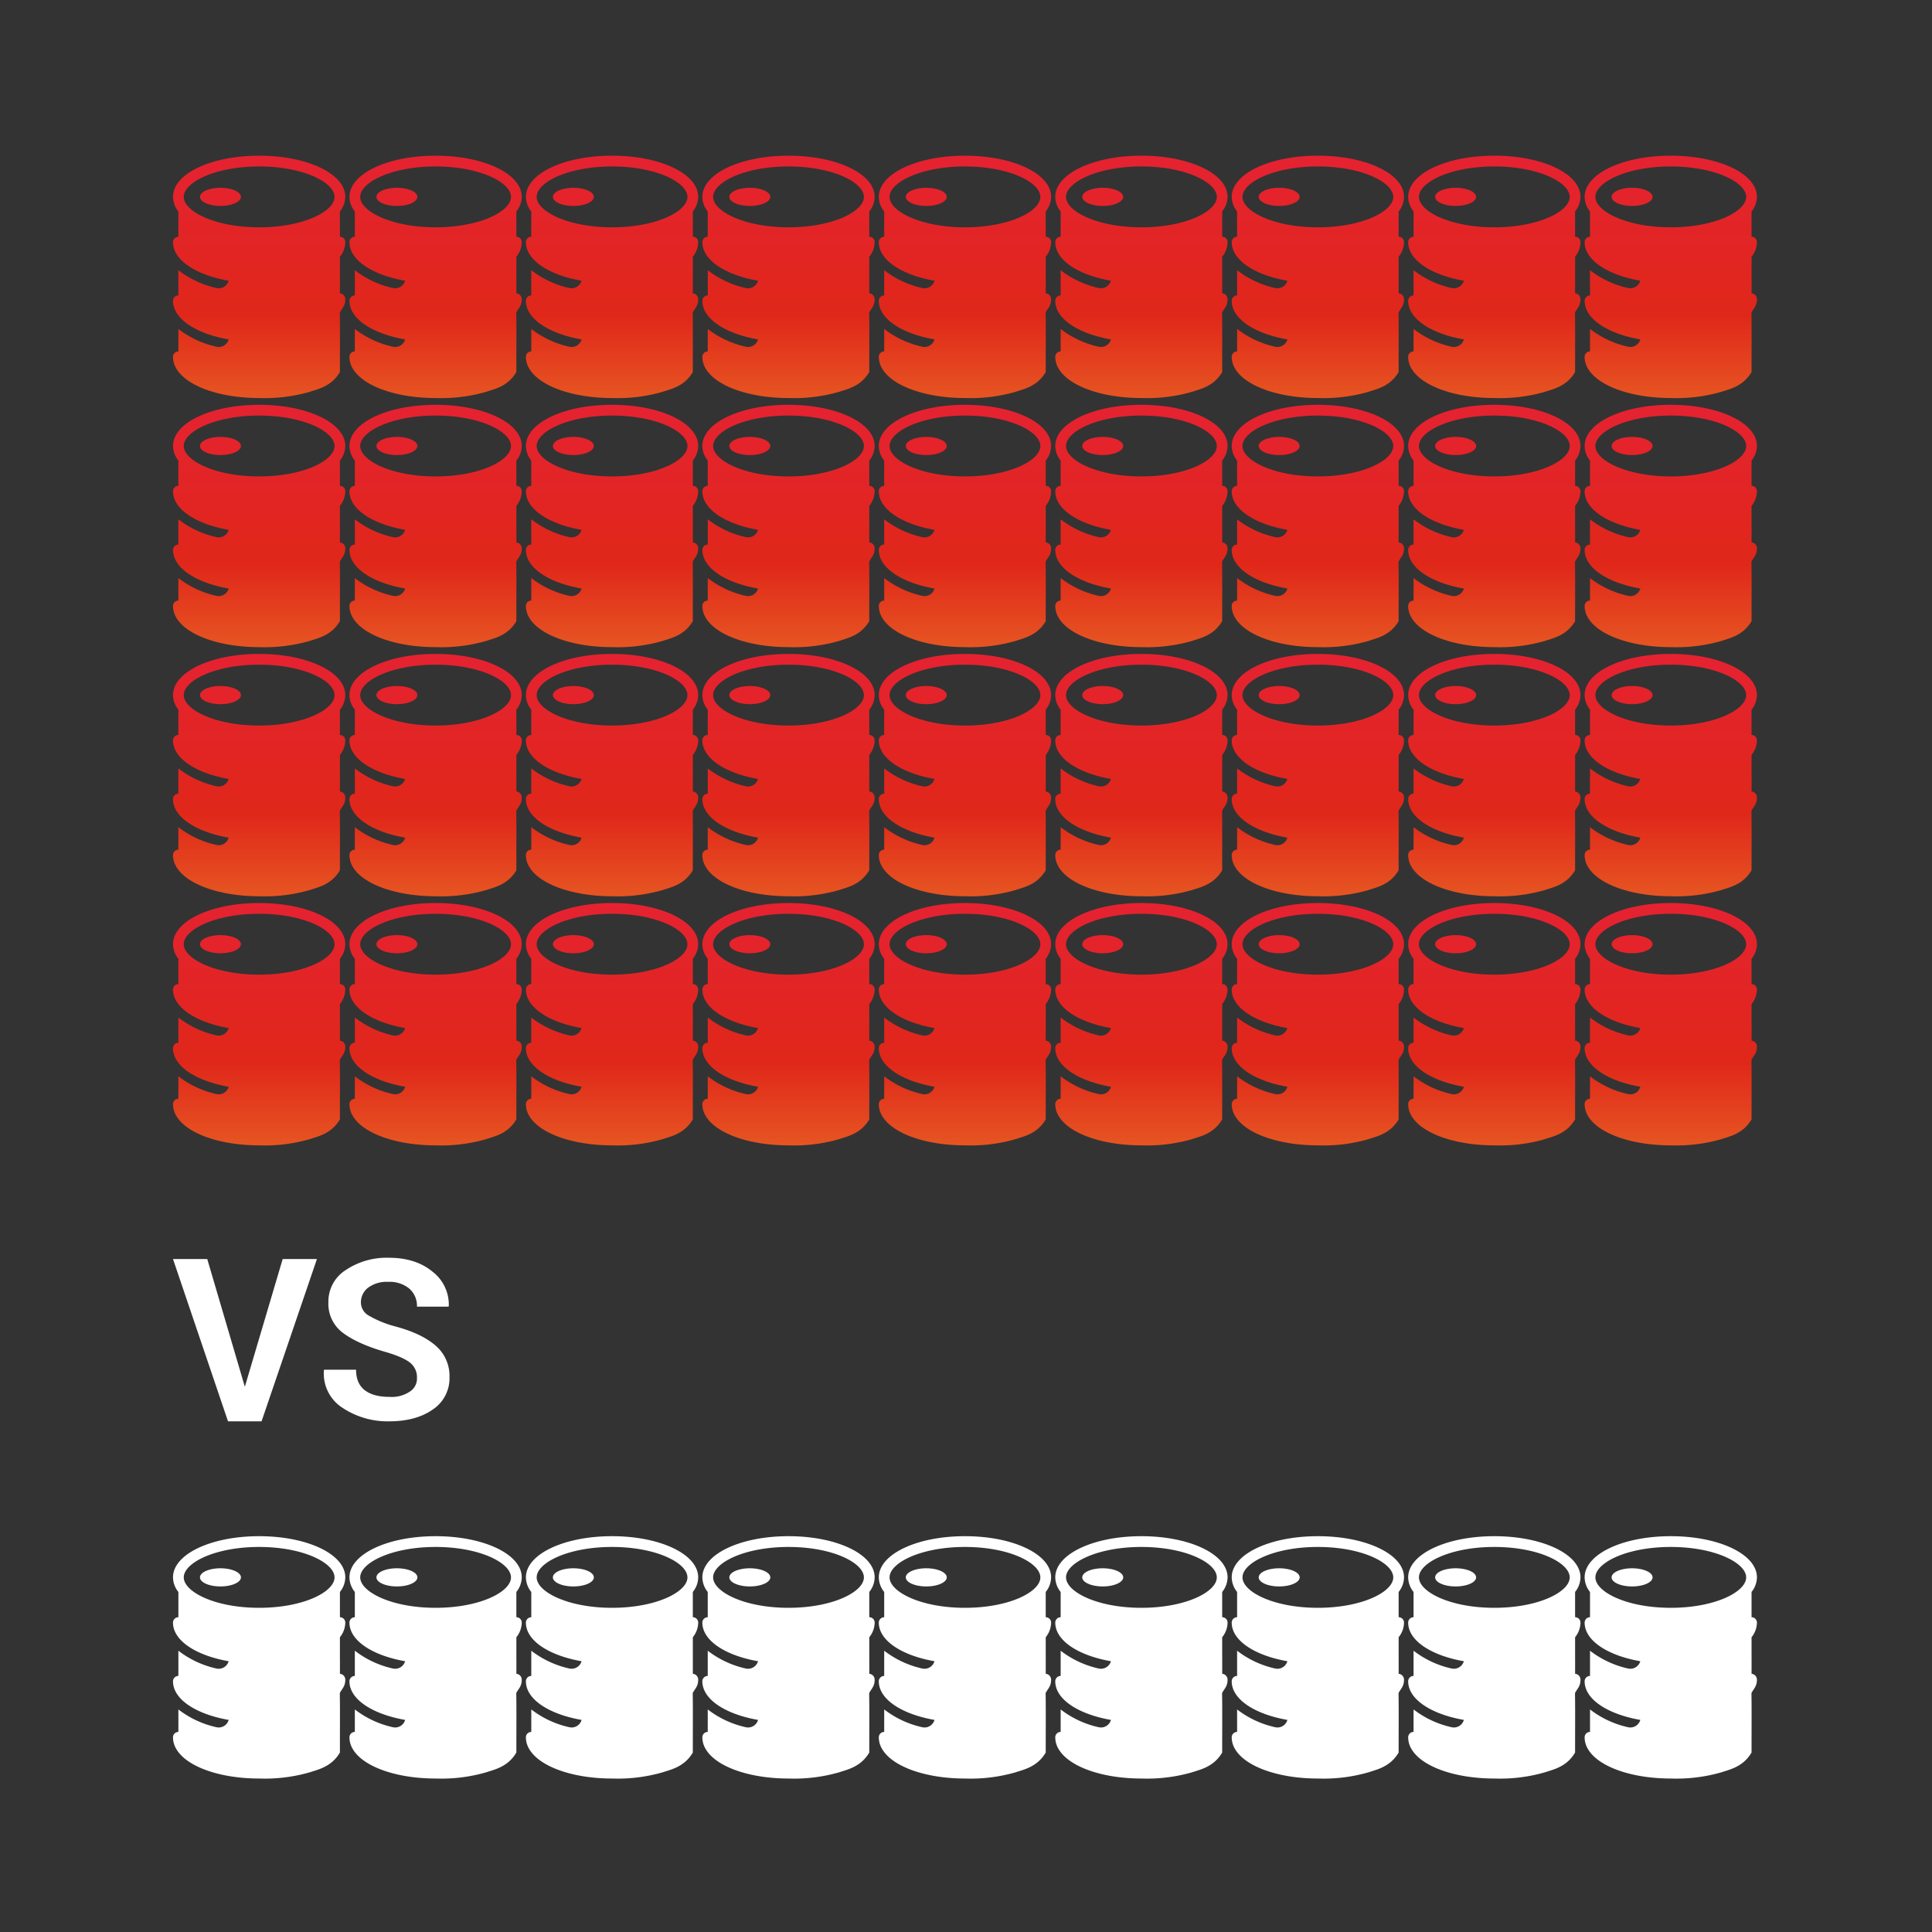 <svg xmlns="http://www.w3.org/2000/svg" xmlns:xlink="http://www.w3.org/1999/xlink" width="558.4" height="558.4" viewBox="0 0 558.4 558.4">
  <rect x="0" y="0" width="558.4" height="558.4" fill="#333333" stroke="none"/>
  <defs>
    <linearGradient id="linear-gradient" x1="0.5" x2="0.5" y2="1" gradientUnits="objectBoundingBox">
      <stop offset="0" stop-color="#e52231"/>
      <stop offset="0.657" stop-color="#e0271a"/>
      <stop offset="1" stop-color="#e65522"/>
    </linearGradient>
    <clipPath id="clip-fuel_illu_mobile">
      <rect width="558.4" height="558.4"/>
    </clipPath>
  </defs>
  <g id="fuel_illu_mobile" clip-path="url(#clip-fuel_illu_mobile)">
    <g id="Group_84" data-name="Group 84" transform="translate(-29 -9)">
      <path id="Path_117" data-name="Path 117" d="M24.637,16.9c0,1.449-2.65,2.624-5.919,2.624S12.8,18.353,12.8,16.9s2.65-2.624,5.919-2.624S24.637,15.455,24.637,16.9Zm-3.547,41.2C11.6,56.44,5,52.129,5,46.945a1.556,1.556,0,0,1,1.556-1.556V38.1A27.925,27.925,0,0,0,17.49,43.232a3,3,0,0,0,3.6-2.091C11.6,39.474,5,35.164,5,29.979a1.556,1.556,0,0,1,1.556-1.556v-7.3A6.868,6.868,0,0,1,5,16.9C5,10.229,15.938,5,29.9,5s24.9,5.229,24.9,11.9a6.868,6.868,0,0,1-1.556,4.219v7.3A1.556,1.556,0,0,1,54.8,29.979,6.868,6.868,0,0,1,53.247,34.2v5.877c.012,1.42.008,2.942,0,4.691A1.717,1.717,0,0,1,54.8,46.442c.011,2.015-.981,2.67-1.578,3.894,0,.623.007,1.433.022,2.147.035,4.463,0,7.809,0,15.042-2.445,4.2-6.429,4.933-8.641,5.7a46.941,46.941,0,0,1-14.7,1.815c-11.382,0-21.012-3.437-23.962-8.553A6.579,6.579,0,0,1,5,63.13a1.556,1.556,0,0,1,1.556-1.556v-6.5A27.833,27.833,0,0,0,17.505,60.2a2.982,2.982,0,0,0,3.585-2.089ZM29.9,25.7c12.841,0,21.789-4.633,21.789-8.791S42.743,8.113,29.9,8.113,8.113,12.746,8.113,16.9,17.061,25.7,29.9,25.7Z" transform="translate(74 49)" fill="url(#linear-gradient)"/>
      <path id="Path_117-2" data-name="Path 117" d="M24.637,16.9c0,1.449-2.65,2.624-5.919,2.624S12.8,18.353,12.8,16.9s2.65-2.624,5.919-2.624S24.637,15.455,24.637,16.9Zm-3.547,41.2C11.6,56.44,5,52.129,5,46.945a1.556,1.556,0,0,1,1.556-1.556V38.1A27.925,27.925,0,0,0,17.49,43.232a3,3,0,0,0,3.6-2.091C11.6,39.474,5,35.164,5,29.979a1.556,1.556,0,0,1,1.556-1.556v-7.3A6.868,6.868,0,0,1,5,16.9C5,10.229,15.938,5,29.9,5s24.9,5.229,24.9,11.9a6.868,6.868,0,0,1-1.556,4.219v7.3A1.556,1.556,0,0,1,54.8,29.979,6.868,6.868,0,0,1,53.247,34.2v5.877c.012,1.42.008,2.942,0,4.691A1.717,1.717,0,0,1,54.8,46.442c.011,2.015-.981,2.67-1.578,3.894,0,.623.007,1.433.022,2.147.035,4.463,0,7.809,0,15.042-2.445,4.2-6.429,4.933-8.641,5.7a46.941,46.941,0,0,1-14.7,1.815c-11.382,0-21.012-3.437-23.962-8.553A6.579,6.579,0,0,1,5,63.13a1.556,1.556,0,0,1,1.556-1.556v-6.5A27.833,27.833,0,0,0,17.505,60.2a2.982,2.982,0,0,0,3.585-2.089ZM29.9,25.7c12.841,0,21.789-4.633,21.789-8.791S42.743,8.113,29.9,8.113,8.113,12.746,8.113,16.9,17.061,25.7,29.9,25.7Z" transform="translate(125 49)" fill="url(#linear-gradient)"/>
      <path id="Path_117-3" data-name="Path 117" d="M24.637,16.9c0,1.449-2.65,2.624-5.919,2.624S12.8,18.353,12.8,16.9s2.65-2.624,5.919-2.624S24.637,15.455,24.637,16.9Zm-3.547,41.2C11.6,56.44,5,52.129,5,46.945a1.556,1.556,0,0,1,1.556-1.556V38.1A27.925,27.925,0,0,0,17.49,43.232a3,3,0,0,0,3.6-2.091C11.6,39.474,5,35.164,5,29.979a1.556,1.556,0,0,1,1.556-1.556v-7.3A6.868,6.868,0,0,1,5,16.9C5,10.229,15.938,5,29.9,5s24.9,5.229,24.9,11.9a6.868,6.868,0,0,1-1.556,4.219v7.3A1.556,1.556,0,0,1,54.8,29.979,6.868,6.868,0,0,1,53.247,34.2v5.877c.012,1.42.008,2.942,0,4.691A1.717,1.717,0,0,1,54.8,46.442c.011,2.015-.981,2.67-1.578,3.894,0,.623.007,1.433.022,2.147.035,4.463,0,7.809,0,15.042-2.445,4.2-6.429,4.933-8.641,5.7a46.941,46.941,0,0,1-14.7,1.815c-11.382,0-21.012-3.437-23.962-8.553A6.579,6.579,0,0,1,5,63.13a1.556,1.556,0,0,1,1.556-1.556v-6.5A27.833,27.833,0,0,0,17.505,60.2a2.982,2.982,0,0,0,3.585-2.089ZM29.9,25.7c12.841,0,21.789-4.633,21.789-8.791S42.743,8.113,29.9,8.113,8.113,12.746,8.113,16.9,17.061,25.7,29.9,25.7Z" transform="translate(176 49)" fill="url(#linear-gradient)"/>
      <path id="Path_117-4" data-name="Path 117" d="M24.637,16.9c0,1.449-2.65,2.624-5.919,2.624S12.8,18.353,12.8,16.9s2.65-2.624,5.919-2.624S24.637,15.455,24.637,16.9Zm-3.547,41.2C11.6,56.44,5,52.129,5,46.945a1.556,1.556,0,0,1,1.556-1.556V38.1A27.925,27.925,0,0,0,17.49,43.232a3,3,0,0,0,3.6-2.091C11.6,39.474,5,35.164,5,29.979a1.556,1.556,0,0,1,1.556-1.556v-7.3A6.868,6.868,0,0,1,5,16.9C5,10.229,15.938,5,29.9,5s24.9,5.229,24.9,11.9a6.868,6.868,0,0,1-1.556,4.219v7.3A1.556,1.556,0,0,1,54.8,29.979,6.868,6.868,0,0,1,53.247,34.2v5.877c.012,1.42.008,2.942,0,4.691A1.717,1.717,0,0,1,54.8,46.442c.011,2.015-.981,2.67-1.578,3.894,0,.623.007,1.433.022,2.147.035,4.463,0,7.809,0,15.042-2.445,4.2-6.429,4.933-8.641,5.7a46.941,46.941,0,0,1-14.7,1.815c-11.382,0-21.012-3.437-23.962-8.553A6.579,6.579,0,0,1,5,63.13a1.556,1.556,0,0,1,1.556-1.556v-6.5A27.833,27.833,0,0,0,17.505,60.2a2.982,2.982,0,0,0,3.585-2.089ZM29.9,25.7c12.841,0,21.789-4.633,21.789-8.791S42.743,8.113,29.9,8.113,8.113,12.746,8.113,16.9,17.061,25.7,29.9,25.7Z" transform="translate(227 49)" fill="url(#linear-gradient)"/>
      <path id="Path_117-5" data-name="Path 117" d="M24.637,16.9c0,1.449-2.65,2.624-5.919,2.624S12.8,18.353,12.8,16.9s2.65-2.624,5.919-2.624S24.637,15.455,24.637,16.9Zm-3.547,41.2C11.6,56.44,5,52.129,5,46.945a1.556,1.556,0,0,1,1.556-1.556V38.1A27.925,27.925,0,0,0,17.49,43.232a3,3,0,0,0,3.6-2.091C11.6,39.474,5,35.164,5,29.979a1.556,1.556,0,0,1,1.556-1.556v-7.3A6.868,6.868,0,0,1,5,16.9C5,10.229,15.938,5,29.9,5s24.9,5.229,24.9,11.9a6.868,6.868,0,0,1-1.556,4.219v7.3A1.556,1.556,0,0,1,54.8,29.979,6.868,6.868,0,0,1,53.247,34.2v5.877c.012,1.42.008,2.942,0,4.691A1.717,1.717,0,0,1,54.8,46.442c.011,2.015-.981,2.67-1.578,3.894,0,.623.007,1.433.022,2.147.035,4.463,0,7.809,0,15.042-2.445,4.2-6.429,4.933-8.641,5.7a46.941,46.941,0,0,1-14.7,1.815c-11.382,0-21.012-3.437-23.962-8.553A6.579,6.579,0,0,1,5,63.13a1.556,1.556,0,0,1,1.556-1.556v-6.5A27.833,27.833,0,0,0,17.505,60.2a2.982,2.982,0,0,0,3.585-2.089ZM29.9,25.7c12.841,0,21.789-4.633,21.789-8.791S42.743,8.113,29.9,8.113,8.113,12.746,8.113,16.9,17.061,25.7,29.9,25.7Z" transform="translate(278 49)" fill="url(#linear-gradient)"/>
      <path id="Path_117-6" data-name="Path 117" d="M24.637,16.9c0,1.449-2.65,2.624-5.919,2.624S12.8,18.353,12.8,16.9s2.65-2.624,5.919-2.624S24.637,15.455,24.637,16.9Zm-3.547,41.2C11.6,56.44,5,52.129,5,46.945a1.556,1.556,0,0,1,1.556-1.556V38.1A27.925,27.925,0,0,0,17.49,43.232a3,3,0,0,0,3.6-2.091C11.6,39.474,5,35.164,5,29.979a1.556,1.556,0,0,1,1.556-1.556v-7.3A6.868,6.868,0,0,1,5,16.9C5,10.229,15.938,5,29.9,5s24.9,5.229,24.9,11.9a6.868,6.868,0,0,1-1.556,4.219v7.3A1.556,1.556,0,0,1,54.8,29.979,6.868,6.868,0,0,1,53.247,34.2v5.877c.012,1.42.008,2.942,0,4.691A1.717,1.717,0,0,1,54.8,46.442c.011,2.015-.981,2.67-1.578,3.894,0,.623.007,1.433.022,2.147.035,4.463,0,7.809,0,15.042-2.445,4.2-6.429,4.933-8.641,5.7a46.941,46.941,0,0,1-14.7,1.815c-11.382,0-21.012-3.437-23.962-8.553A6.579,6.579,0,0,1,5,63.13a1.556,1.556,0,0,1,1.556-1.556v-6.5A27.833,27.833,0,0,0,17.505,60.2a2.982,2.982,0,0,0,3.585-2.089ZM29.9,25.7c12.841,0,21.789-4.633,21.789-8.791S42.743,8.113,29.9,8.113,8.113,12.746,8.113,16.9,17.061,25.7,29.9,25.7Z" transform="translate(329 49)" fill="url(#linear-gradient)"/>
      <path id="Path_117-7" data-name="Path 117" d="M24.637,16.9c0,1.449-2.65,2.624-5.919,2.624S12.8,18.353,12.8,16.9s2.65-2.624,5.919-2.624S24.637,15.455,24.637,16.9Zm-3.547,41.2C11.6,56.44,5,52.129,5,46.945a1.556,1.556,0,0,1,1.556-1.556V38.1A27.925,27.925,0,0,0,17.49,43.232a3,3,0,0,0,3.6-2.091C11.6,39.474,5,35.164,5,29.979a1.556,1.556,0,0,1,1.556-1.556v-7.3A6.868,6.868,0,0,1,5,16.9C5,10.229,15.938,5,29.9,5s24.9,5.229,24.9,11.9a6.868,6.868,0,0,1-1.556,4.219v7.3A1.556,1.556,0,0,1,54.8,29.979,6.868,6.868,0,0,1,53.247,34.2v5.877c.012,1.42.008,2.942,0,4.691A1.717,1.717,0,0,1,54.8,46.442c.011,2.015-.981,2.67-1.578,3.894,0,.623.007,1.433.022,2.147.035,4.463,0,7.809,0,15.042-2.445,4.2-6.429,4.933-8.641,5.7a46.941,46.941,0,0,1-14.7,1.815c-11.382,0-21.012-3.437-23.962-8.553A6.579,6.579,0,0,1,5,63.13a1.556,1.556,0,0,1,1.556-1.556v-6.5A27.833,27.833,0,0,0,17.505,60.2a2.982,2.982,0,0,0,3.585-2.089ZM29.9,25.7c12.841,0,21.789-4.633,21.789-8.791S42.743,8.113,29.9,8.113,8.113,12.746,8.113,16.9,17.061,25.7,29.9,25.7Z" transform="translate(380 49)" fill="url(#linear-gradient)"/>
      <path id="Path_117-8" data-name="Path 117" d="M24.637,16.9c0,1.449-2.65,2.624-5.919,2.624S12.8,18.353,12.8,16.9s2.65-2.624,5.919-2.624S24.637,15.455,24.637,16.9Zm-3.547,41.2C11.6,56.44,5,52.129,5,46.945a1.556,1.556,0,0,1,1.556-1.556V38.1A27.925,27.925,0,0,0,17.49,43.232a3,3,0,0,0,3.6-2.091C11.6,39.474,5,35.164,5,29.979a1.556,1.556,0,0,1,1.556-1.556v-7.3A6.868,6.868,0,0,1,5,16.9C5,10.229,15.938,5,29.9,5s24.9,5.229,24.9,11.9a6.868,6.868,0,0,1-1.556,4.219v7.3A1.556,1.556,0,0,1,54.8,29.979,6.868,6.868,0,0,1,53.247,34.2v5.877c.012,1.42.008,2.942,0,4.691A1.717,1.717,0,0,1,54.8,46.442c.011,2.015-.981,2.67-1.578,3.894,0,.623.007,1.433.022,2.147.035,4.463,0,7.809,0,15.042-2.445,4.2-6.429,4.933-8.641,5.7a46.941,46.941,0,0,1-14.7,1.815c-11.382,0-21.012-3.437-23.962-8.553A6.579,6.579,0,0,1,5,63.13a1.556,1.556,0,0,1,1.556-1.556v-6.5A27.833,27.833,0,0,0,17.505,60.2a2.982,2.982,0,0,0,3.585-2.089ZM29.9,25.7c12.841,0,21.789-4.633,21.789-8.791S42.743,8.113,29.9,8.113,8.113,12.746,8.113,16.9,17.061,25.7,29.9,25.7Z" transform="translate(431 49)" fill="url(#linear-gradient)"/>
      <path id="Path_117-9" data-name="Path 117" d="M24.637,16.9c0,1.449-2.65,2.624-5.919,2.624S12.8,18.353,12.8,16.9s2.65-2.624,5.919-2.624S24.637,15.455,24.637,16.9Zm-3.547,41.2C11.6,56.44,5,52.129,5,46.945a1.556,1.556,0,0,1,1.556-1.556V38.1A27.925,27.925,0,0,0,17.49,43.232a3,3,0,0,0,3.6-2.091C11.6,39.474,5,35.164,5,29.979a1.556,1.556,0,0,1,1.556-1.556v-7.3A6.868,6.868,0,0,1,5,16.9C5,10.229,15.938,5,29.9,5s24.9,5.229,24.9,11.9a6.868,6.868,0,0,1-1.556,4.219v7.3A1.556,1.556,0,0,1,54.8,29.979,6.868,6.868,0,0,1,53.247,34.2v5.877c.012,1.42.008,2.942,0,4.691A1.717,1.717,0,0,1,54.8,46.442c.011,2.015-.981,2.67-1.578,3.894,0,.623.007,1.433.022,2.147.035,4.463,0,7.809,0,15.042-2.445,4.2-6.429,4.933-8.641,5.7a46.941,46.941,0,0,1-14.7,1.815c-11.382,0-21.012-3.437-23.962-8.553A6.579,6.579,0,0,1,5,63.13a1.556,1.556,0,0,1,1.556-1.556v-6.5A27.833,27.833,0,0,0,17.505,60.2a2.982,2.982,0,0,0,3.585-2.089ZM29.9,25.7c12.841,0,21.789-4.633,21.789-8.791S42.743,8.113,29.9,8.113,8.113,12.746,8.113,16.9,17.061,25.7,29.9,25.7Z" transform="translate(482 49)" fill="url(#linear-gradient)"/>
      <path id="Path_117-10" data-name="Path 117" d="M24.637,16.9c0,1.449-2.65,2.624-5.919,2.624S12.8,18.353,12.8,16.9s2.65-2.624,5.919-2.624S24.637,15.455,24.637,16.9Zm-3.547,41.2C11.6,56.44,5,52.129,5,46.945a1.556,1.556,0,0,1,1.556-1.556V38.1A27.925,27.925,0,0,0,17.49,43.232a3,3,0,0,0,3.6-2.091C11.6,39.474,5,35.164,5,29.979a1.556,1.556,0,0,1,1.556-1.556v-7.3A6.868,6.868,0,0,1,5,16.9C5,10.229,15.938,5,29.9,5s24.9,5.229,24.9,11.9a6.868,6.868,0,0,1-1.556,4.219v7.3A1.556,1.556,0,0,1,54.8,29.979,6.868,6.868,0,0,1,53.247,34.2v5.877c.012,1.42.008,2.942,0,4.691A1.717,1.717,0,0,1,54.8,46.442c.011,2.015-.981,2.67-1.578,3.894,0,.623.007,1.433.022,2.147.035,4.463,0,7.809,0,15.042-2.445,4.2-6.429,4.933-8.641,5.7a46.941,46.941,0,0,1-14.7,1.815c-11.382,0-21.012-3.437-23.962-8.553A6.579,6.579,0,0,1,5,63.13a1.556,1.556,0,0,1,1.556-1.556v-6.5A27.833,27.833,0,0,0,17.505,60.2a2.982,2.982,0,0,0,3.585-2.089ZM29.9,25.7c12.841,0,21.789-4.633,21.789-8.791S42.743,8.113,29.9,8.113,8.113,12.746,8.113,16.9,17.061,25.7,29.9,25.7Z" transform="translate(74 121)" fill="url(#linear-gradient)"/>
      <path id="Path_117-11" data-name="Path 117" d="M24.637,16.9c0,1.449-2.65,2.624-5.919,2.624S12.8,18.353,12.8,16.9s2.65-2.624,5.919-2.624S24.637,15.455,24.637,16.9Zm-3.547,41.2C11.6,56.44,5,52.129,5,46.945a1.556,1.556,0,0,1,1.556-1.556V38.1A27.925,27.925,0,0,0,17.49,43.232a3,3,0,0,0,3.6-2.091C11.6,39.474,5,35.164,5,29.979a1.556,1.556,0,0,1,1.556-1.556v-7.3A6.868,6.868,0,0,1,5,16.9C5,10.229,15.938,5,29.9,5s24.9,5.229,24.9,11.9a6.868,6.868,0,0,1-1.556,4.219v7.3A1.556,1.556,0,0,1,54.8,29.979,6.868,6.868,0,0,1,53.247,34.2v5.877c.012,1.42.008,2.942,0,4.691A1.717,1.717,0,0,1,54.8,46.442c.011,2.015-.981,2.67-1.578,3.894,0,.623.007,1.433.022,2.147.035,4.463,0,7.809,0,15.042-2.445,4.2-6.429,4.933-8.641,5.7a46.941,46.941,0,0,1-14.7,1.815c-11.382,0-21.012-3.437-23.962-8.553A6.579,6.579,0,0,1,5,63.13a1.556,1.556,0,0,1,1.556-1.556v-6.5A27.833,27.833,0,0,0,17.505,60.2a2.982,2.982,0,0,0,3.585-2.089ZM29.9,25.7c12.841,0,21.789-4.633,21.789-8.791S42.743,8.113,29.9,8.113,8.113,12.746,8.113,16.9,17.061,25.7,29.9,25.7Z" transform="translate(125 121)" fill="url(#linear-gradient)"/>
      <path id="Path_117-12" data-name="Path 117" d="M24.637,16.9c0,1.449-2.65,2.624-5.919,2.624S12.8,18.353,12.8,16.9s2.65-2.624,5.919-2.624S24.637,15.455,24.637,16.9Zm-3.547,41.2C11.6,56.44,5,52.129,5,46.945a1.556,1.556,0,0,1,1.556-1.556V38.1A27.925,27.925,0,0,0,17.49,43.232a3,3,0,0,0,3.6-2.091C11.6,39.474,5,35.164,5,29.979a1.556,1.556,0,0,1,1.556-1.556v-7.3A6.868,6.868,0,0,1,5,16.9C5,10.229,15.938,5,29.9,5s24.9,5.229,24.9,11.9a6.868,6.868,0,0,1-1.556,4.219v7.3A1.556,1.556,0,0,1,54.8,29.979,6.868,6.868,0,0,1,53.247,34.2v5.877c.012,1.42.008,2.942,0,4.691A1.717,1.717,0,0,1,54.8,46.442c.011,2.015-.981,2.67-1.578,3.894,0,.623.007,1.433.022,2.147.035,4.463,0,7.809,0,15.042-2.445,4.2-6.429,4.933-8.641,5.7a46.941,46.941,0,0,1-14.7,1.815c-11.382,0-21.012-3.437-23.962-8.553A6.579,6.579,0,0,1,5,63.13a1.556,1.556,0,0,1,1.556-1.556v-6.5A27.833,27.833,0,0,0,17.505,60.2a2.982,2.982,0,0,0,3.585-2.089ZM29.9,25.7c12.841,0,21.789-4.633,21.789-8.791S42.743,8.113,29.9,8.113,8.113,12.746,8.113,16.9,17.061,25.7,29.9,25.7Z" transform="translate(176 121)" fill="url(#linear-gradient)"/>
      <path id="Path_117-13" data-name="Path 117" d="M24.637,16.9c0,1.449-2.65,2.624-5.919,2.624S12.8,18.353,12.8,16.9s2.65-2.624,5.919-2.624S24.637,15.455,24.637,16.9Zm-3.547,41.2C11.6,56.44,5,52.129,5,46.945a1.556,1.556,0,0,1,1.556-1.556V38.1A27.925,27.925,0,0,0,17.49,43.232a3,3,0,0,0,3.6-2.091C11.6,39.474,5,35.164,5,29.979a1.556,1.556,0,0,1,1.556-1.556v-7.3A6.868,6.868,0,0,1,5,16.9C5,10.229,15.938,5,29.9,5s24.9,5.229,24.9,11.9a6.868,6.868,0,0,1-1.556,4.219v7.3A1.556,1.556,0,0,1,54.8,29.979,6.868,6.868,0,0,1,53.247,34.2v5.877c.012,1.42.008,2.942,0,4.691A1.717,1.717,0,0,1,54.8,46.442c.011,2.015-.981,2.67-1.578,3.894,0,.623.007,1.433.022,2.147.035,4.463,0,7.809,0,15.042-2.445,4.2-6.429,4.933-8.641,5.7a46.941,46.941,0,0,1-14.7,1.815c-11.382,0-21.012-3.437-23.962-8.553A6.579,6.579,0,0,1,5,63.13a1.556,1.556,0,0,1,1.556-1.556v-6.5A27.833,27.833,0,0,0,17.505,60.2a2.982,2.982,0,0,0,3.585-2.089ZM29.9,25.7c12.841,0,21.789-4.633,21.789-8.791S42.743,8.113,29.9,8.113,8.113,12.746,8.113,16.9,17.061,25.7,29.9,25.7Z" transform="translate(227 121)" fill="url(#linear-gradient)"/>
      <path id="Path_117-14" data-name="Path 117" d="M24.637,16.9c0,1.449-2.65,2.624-5.919,2.624S12.8,18.353,12.8,16.9s2.65-2.624,5.919-2.624S24.637,15.455,24.637,16.9Zm-3.547,41.2C11.6,56.44,5,52.129,5,46.945a1.556,1.556,0,0,1,1.556-1.556V38.1A27.925,27.925,0,0,0,17.49,43.232a3,3,0,0,0,3.6-2.091C11.6,39.474,5,35.164,5,29.979a1.556,1.556,0,0,1,1.556-1.556v-7.3A6.868,6.868,0,0,1,5,16.9C5,10.229,15.938,5,29.9,5s24.9,5.229,24.9,11.9a6.868,6.868,0,0,1-1.556,4.219v7.3A1.556,1.556,0,0,1,54.8,29.979,6.868,6.868,0,0,1,53.247,34.2v5.877c.012,1.42.008,2.942,0,4.691A1.717,1.717,0,0,1,54.8,46.442c.011,2.015-.981,2.67-1.578,3.894,0,.623.007,1.433.022,2.147.035,4.463,0,7.809,0,15.042-2.445,4.2-6.429,4.933-8.641,5.7a46.941,46.941,0,0,1-14.7,1.815c-11.382,0-21.012-3.437-23.962-8.553A6.579,6.579,0,0,1,5,63.13a1.556,1.556,0,0,1,1.556-1.556v-6.5A27.833,27.833,0,0,0,17.505,60.2a2.982,2.982,0,0,0,3.585-2.089ZM29.9,25.7c12.841,0,21.789-4.633,21.789-8.791S42.743,8.113,29.9,8.113,8.113,12.746,8.113,16.9,17.061,25.7,29.9,25.7Z" transform="translate(278 121)" fill="url(#linear-gradient)"/>
      <path id="Path_117-15" data-name="Path 117" d="M24.637,16.9c0,1.449-2.65,2.624-5.919,2.624S12.8,18.353,12.8,16.9s2.65-2.624,5.919-2.624S24.637,15.455,24.637,16.9Zm-3.547,41.2C11.6,56.44,5,52.129,5,46.945a1.556,1.556,0,0,1,1.556-1.556V38.1A27.925,27.925,0,0,0,17.49,43.232a3,3,0,0,0,3.6-2.091C11.6,39.474,5,35.164,5,29.979a1.556,1.556,0,0,1,1.556-1.556v-7.3A6.868,6.868,0,0,1,5,16.9C5,10.229,15.938,5,29.9,5s24.9,5.229,24.9,11.9a6.868,6.868,0,0,1-1.556,4.219v7.3A1.556,1.556,0,0,1,54.8,29.979,6.868,6.868,0,0,1,53.247,34.2v5.877c.012,1.42.008,2.942,0,4.691A1.717,1.717,0,0,1,54.8,46.442c.011,2.015-.981,2.67-1.578,3.894,0,.623.007,1.433.022,2.147.035,4.463,0,7.809,0,15.042-2.445,4.2-6.429,4.933-8.641,5.7a46.941,46.941,0,0,1-14.7,1.815c-11.382,0-21.012-3.437-23.962-8.553A6.579,6.579,0,0,1,5,63.13a1.556,1.556,0,0,1,1.556-1.556v-6.5A27.833,27.833,0,0,0,17.505,60.2a2.982,2.982,0,0,0,3.585-2.089ZM29.9,25.7c12.841,0,21.789-4.633,21.789-8.791S42.743,8.113,29.9,8.113,8.113,12.746,8.113,16.9,17.061,25.7,29.9,25.7Z" transform="translate(329 121)" fill="url(#linear-gradient)"/>
      <path id="Path_117-16" data-name="Path 117" d="M24.637,16.9c0,1.449-2.65,2.624-5.919,2.624S12.8,18.353,12.8,16.9s2.65-2.624,5.919-2.624S24.637,15.455,24.637,16.9Zm-3.547,41.2C11.6,56.44,5,52.129,5,46.945a1.556,1.556,0,0,1,1.556-1.556V38.1A27.925,27.925,0,0,0,17.49,43.232a3,3,0,0,0,3.6-2.091C11.6,39.474,5,35.164,5,29.979a1.556,1.556,0,0,1,1.556-1.556v-7.3A6.868,6.868,0,0,1,5,16.9C5,10.229,15.938,5,29.9,5s24.9,5.229,24.9,11.9a6.868,6.868,0,0,1-1.556,4.219v7.3A1.556,1.556,0,0,1,54.8,29.979,6.868,6.868,0,0,1,53.247,34.2v5.877c.012,1.42.008,2.942,0,4.691A1.717,1.717,0,0,1,54.8,46.442c.011,2.015-.981,2.67-1.578,3.894,0,.623.007,1.433.022,2.147.035,4.463,0,7.809,0,15.042-2.445,4.2-6.429,4.933-8.641,5.7a46.941,46.941,0,0,1-14.7,1.815c-11.382,0-21.012-3.437-23.962-8.553A6.579,6.579,0,0,1,5,63.13a1.556,1.556,0,0,1,1.556-1.556v-6.5A27.833,27.833,0,0,0,17.505,60.2a2.982,2.982,0,0,0,3.585-2.089ZM29.9,25.7c12.841,0,21.789-4.633,21.789-8.791S42.743,8.113,29.9,8.113,8.113,12.746,8.113,16.9,17.061,25.7,29.9,25.7Z" transform="translate(380 121)" fill="url(#linear-gradient)"/>
      <path id="Path_117-17" data-name="Path 117" d="M24.637,16.9c0,1.449-2.65,2.624-5.919,2.624S12.8,18.353,12.8,16.9s2.65-2.624,5.919-2.624S24.637,15.455,24.637,16.9Zm-3.547,41.2C11.6,56.44,5,52.129,5,46.945a1.556,1.556,0,0,1,1.556-1.556V38.1A27.925,27.925,0,0,0,17.49,43.232a3,3,0,0,0,3.6-2.091C11.6,39.474,5,35.164,5,29.979a1.556,1.556,0,0,1,1.556-1.556v-7.3A6.868,6.868,0,0,1,5,16.9C5,10.229,15.938,5,29.9,5s24.9,5.229,24.9,11.9a6.868,6.868,0,0,1-1.556,4.219v7.3A1.556,1.556,0,0,1,54.8,29.979,6.868,6.868,0,0,1,53.247,34.2v5.877c.012,1.42.008,2.942,0,4.691A1.717,1.717,0,0,1,54.8,46.442c.011,2.015-.981,2.67-1.578,3.894,0,.623.007,1.433.022,2.147.035,4.463,0,7.809,0,15.042-2.445,4.2-6.429,4.933-8.641,5.7a46.941,46.941,0,0,1-14.7,1.815c-11.382,0-21.012-3.437-23.962-8.553A6.579,6.579,0,0,1,5,63.13a1.556,1.556,0,0,1,1.556-1.556v-6.5A27.833,27.833,0,0,0,17.505,60.2a2.982,2.982,0,0,0,3.585-2.089ZM29.9,25.7c12.841,0,21.789-4.633,21.789-8.791S42.743,8.113,29.9,8.113,8.113,12.746,8.113,16.9,17.061,25.7,29.9,25.7Z" transform="translate(431 121)" fill="url(#linear-gradient)"/>
      <path id="Path_117-18" data-name="Path 117" d="M24.637,16.9c0,1.449-2.65,2.624-5.919,2.624S12.8,18.353,12.8,16.9s2.65-2.624,5.919-2.624S24.637,15.455,24.637,16.9Zm-3.547,41.2C11.6,56.44,5,52.129,5,46.945a1.556,1.556,0,0,1,1.556-1.556V38.1A27.925,27.925,0,0,0,17.49,43.232a3,3,0,0,0,3.6-2.091C11.6,39.474,5,35.164,5,29.979a1.556,1.556,0,0,1,1.556-1.556v-7.3A6.868,6.868,0,0,1,5,16.9C5,10.229,15.938,5,29.9,5s24.9,5.229,24.9,11.9a6.868,6.868,0,0,1-1.556,4.219v7.3A1.556,1.556,0,0,1,54.8,29.979,6.868,6.868,0,0,1,53.247,34.2v5.877c.012,1.42.008,2.942,0,4.691A1.717,1.717,0,0,1,54.8,46.442c.011,2.015-.981,2.67-1.578,3.894,0,.623.007,1.433.022,2.147.035,4.463,0,7.809,0,15.042-2.445,4.2-6.429,4.933-8.641,5.7a46.941,46.941,0,0,1-14.7,1.815c-11.382,0-21.012-3.437-23.962-8.553A6.579,6.579,0,0,1,5,63.13a1.556,1.556,0,0,1,1.556-1.556v-6.5A27.833,27.833,0,0,0,17.505,60.2a2.982,2.982,0,0,0,3.585-2.089ZM29.9,25.7c12.841,0,21.789-4.633,21.789-8.791S42.743,8.113,29.9,8.113,8.113,12.746,8.113,16.9,17.061,25.7,29.9,25.7Z" transform="translate(482 121)" fill="url(#linear-gradient)"/>
      <path id="Path_117-19" data-name="Path 117" d="M24.637,16.9c0,1.449-2.65,2.624-5.919,2.624S12.8,18.353,12.8,16.9s2.65-2.624,5.919-2.624S24.637,15.455,24.637,16.9Zm-3.547,41.2C11.6,56.44,5,52.129,5,46.945a1.556,1.556,0,0,1,1.556-1.556V38.1A27.925,27.925,0,0,0,17.49,43.232a3,3,0,0,0,3.6-2.091C11.6,39.474,5,35.164,5,29.979a1.556,1.556,0,0,1,1.556-1.556v-7.3A6.868,6.868,0,0,1,5,16.9C5,10.229,15.938,5,29.9,5s24.9,5.229,24.9,11.9a6.868,6.868,0,0,1-1.556,4.219v7.3A1.556,1.556,0,0,1,54.8,29.979,6.868,6.868,0,0,1,53.247,34.2v5.877c.012,1.42.008,2.942,0,4.691A1.717,1.717,0,0,1,54.8,46.442c.011,2.015-.981,2.67-1.578,3.894,0,.623.007,1.433.022,2.147.035,4.463,0,7.809,0,15.042-2.445,4.2-6.429,4.933-8.641,5.7a46.941,46.941,0,0,1-14.7,1.815c-11.382,0-21.012-3.437-23.962-8.553A6.579,6.579,0,0,1,5,63.13a1.556,1.556,0,0,1,1.556-1.556v-6.5A27.833,27.833,0,0,0,17.505,60.2a2.982,2.982,0,0,0,3.585-2.089ZM29.9,25.7c12.841,0,21.789-4.633,21.789-8.791S42.743,8.113,29.9,8.113,8.113,12.746,8.113,16.9,17.061,25.7,29.9,25.7Z" transform="translate(74 193)" fill="url(#linear-gradient)"/>
      <path id="Path_117-20" data-name="Path 117" d="M24.637,16.9c0,1.449-2.65,2.624-5.919,2.624S12.8,18.353,12.8,16.9s2.65-2.624,5.919-2.624S24.637,15.455,24.637,16.9Zm-3.547,41.2C11.6,56.44,5,52.129,5,46.945a1.556,1.556,0,0,1,1.556-1.556V38.1A27.925,27.925,0,0,0,17.49,43.232a3,3,0,0,0,3.6-2.091C11.6,39.474,5,35.164,5,29.979a1.556,1.556,0,0,1,1.556-1.556v-7.3A6.868,6.868,0,0,1,5,16.9C5,10.229,15.938,5,29.9,5s24.9,5.229,24.9,11.9a6.868,6.868,0,0,1-1.556,4.219v7.3A1.556,1.556,0,0,1,54.8,29.979,6.868,6.868,0,0,1,53.247,34.2v5.877c.012,1.42.008,2.942,0,4.691A1.717,1.717,0,0,1,54.8,46.442c.011,2.015-.981,2.67-1.578,3.894,0,.623.007,1.433.022,2.147.035,4.463,0,7.809,0,15.042-2.445,4.2-6.429,4.933-8.641,5.7a46.941,46.941,0,0,1-14.7,1.815c-11.382,0-21.012-3.437-23.962-8.553A6.579,6.579,0,0,1,5,63.13a1.556,1.556,0,0,1,1.556-1.556v-6.5A27.833,27.833,0,0,0,17.505,60.2a2.982,2.982,0,0,0,3.585-2.089ZM29.9,25.7c12.841,0,21.789-4.633,21.789-8.791S42.743,8.113,29.9,8.113,8.113,12.746,8.113,16.9,17.061,25.7,29.9,25.7Z" transform="translate(125 193)" fill="url(#linear-gradient)"/>
      <path id="Path_117-21" data-name="Path 117" d="M24.637,16.9c0,1.449-2.65,2.624-5.919,2.624S12.8,18.353,12.8,16.9s2.65-2.624,5.919-2.624S24.637,15.455,24.637,16.9Zm-3.547,41.2C11.6,56.44,5,52.129,5,46.945a1.556,1.556,0,0,1,1.556-1.556V38.1A27.925,27.925,0,0,0,17.49,43.232a3,3,0,0,0,3.6-2.091C11.6,39.474,5,35.164,5,29.979a1.556,1.556,0,0,1,1.556-1.556v-7.3A6.868,6.868,0,0,1,5,16.9C5,10.229,15.938,5,29.9,5s24.9,5.229,24.9,11.9a6.868,6.868,0,0,1-1.556,4.219v7.3A1.556,1.556,0,0,1,54.8,29.979,6.868,6.868,0,0,1,53.247,34.2v5.877c.012,1.42.008,2.942,0,4.691A1.717,1.717,0,0,1,54.8,46.442c.011,2.015-.981,2.67-1.578,3.894,0,.623.007,1.433.022,2.147.035,4.463,0,7.809,0,15.042-2.445,4.2-6.429,4.933-8.641,5.7a46.941,46.941,0,0,1-14.7,1.815c-11.382,0-21.012-3.437-23.962-8.553A6.579,6.579,0,0,1,5,63.13a1.556,1.556,0,0,1,1.556-1.556v-6.5A27.833,27.833,0,0,0,17.505,60.2a2.982,2.982,0,0,0,3.585-2.089ZM29.9,25.7c12.841,0,21.789-4.633,21.789-8.791S42.743,8.113,29.9,8.113,8.113,12.746,8.113,16.9,17.061,25.7,29.9,25.7Z" transform="translate(176 193)" fill="url(#linear-gradient)"/>
      <path id="Path_117-22" data-name="Path 117" d="M24.637,16.9c0,1.449-2.65,2.624-5.919,2.624S12.8,18.353,12.8,16.9s2.65-2.624,5.919-2.624S24.637,15.455,24.637,16.9Zm-3.547,41.2C11.6,56.44,5,52.129,5,46.945a1.556,1.556,0,0,1,1.556-1.556V38.1A27.925,27.925,0,0,0,17.49,43.232a3,3,0,0,0,3.6-2.091C11.6,39.474,5,35.164,5,29.979a1.556,1.556,0,0,1,1.556-1.556v-7.3A6.868,6.868,0,0,1,5,16.9C5,10.229,15.938,5,29.9,5s24.9,5.229,24.9,11.9a6.868,6.868,0,0,1-1.556,4.219v7.3A1.556,1.556,0,0,1,54.8,29.979,6.868,6.868,0,0,1,53.247,34.2v5.877c.012,1.42.008,2.942,0,4.691A1.717,1.717,0,0,1,54.8,46.442c.011,2.015-.981,2.67-1.578,3.894,0,.623.007,1.433.022,2.147.035,4.463,0,7.809,0,15.042-2.445,4.2-6.429,4.933-8.641,5.7a46.941,46.941,0,0,1-14.7,1.815c-11.382,0-21.012-3.437-23.962-8.553A6.579,6.579,0,0,1,5,63.13a1.556,1.556,0,0,1,1.556-1.556v-6.5A27.833,27.833,0,0,0,17.505,60.2a2.982,2.982,0,0,0,3.585-2.089ZM29.9,25.7c12.841,0,21.789-4.633,21.789-8.791S42.743,8.113,29.9,8.113,8.113,12.746,8.113,16.9,17.061,25.7,29.9,25.7Z" transform="translate(227 193)" fill="url(#linear-gradient)"/>
      <path id="Path_117-23" data-name="Path 117" d="M24.637,16.9c0,1.449-2.65,2.624-5.919,2.624S12.8,18.353,12.8,16.9s2.65-2.624,5.919-2.624S24.637,15.455,24.637,16.9Zm-3.547,41.2C11.6,56.44,5,52.129,5,46.945a1.556,1.556,0,0,1,1.556-1.556V38.1A27.925,27.925,0,0,0,17.49,43.232a3,3,0,0,0,3.6-2.091C11.6,39.474,5,35.164,5,29.979a1.556,1.556,0,0,1,1.556-1.556v-7.3A6.868,6.868,0,0,1,5,16.9C5,10.229,15.938,5,29.9,5s24.9,5.229,24.9,11.9a6.868,6.868,0,0,1-1.556,4.219v7.3A1.556,1.556,0,0,1,54.8,29.979,6.868,6.868,0,0,1,53.247,34.2v5.877c.012,1.42.008,2.942,0,4.691A1.717,1.717,0,0,1,54.8,46.442c.011,2.015-.981,2.67-1.578,3.894,0,.623.007,1.433.022,2.147.035,4.463,0,7.809,0,15.042-2.445,4.2-6.429,4.933-8.641,5.7a46.941,46.941,0,0,1-14.7,1.815c-11.382,0-21.012-3.437-23.962-8.553A6.579,6.579,0,0,1,5,63.13a1.556,1.556,0,0,1,1.556-1.556v-6.5A27.833,27.833,0,0,0,17.505,60.2a2.982,2.982,0,0,0,3.585-2.089ZM29.9,25.7c12.841,0,21.789-4.633,21.789-8.791S42.743,8.113,29.9,8.113,8.113,12.746,8.113,16.9,17.061,25.7,29.9,25.7Z" transform="translate(278 193)" fill="url(#linear-gradient)"/>
      <path id="Path_117-24" data-name="Path 117" d="M24.637,16.9c0,1.449-2.65,2.624-5.919,2.624S12.8,18.353,12.8,16.9s2.65-2.624,5.919-2.624S24.637,15.455,24.637,16.9Zm-3.547,41.2C11.6,56.44,5,52.129,5,46.945a1.556,1.556,0,0,1,1.556-1.556V38.1A27.925,27.925,0,0,0,17.49,43.232a3,3,0,0,0,3.6-2.091C11.6,39.474,5,35.164,5,29.979a1.556,1.556,0,0,1,1.556-1.556v-7.3A6.868,6.868,0,0,1,5,16.9C5,10.229,15.938,5,29.9,5s24.9,5.229,24.9,11.9a6.868,6.868,0,0,1-1.556,4.219v7.3A1.556,1.556,0,0,1,54.8,29.979,6.868,6.868,0,0,1,53.247,34.2v5.877c.012,1.42.008,2.942,0,4.691A1.717,1.717,0,0,1,54.8,46.442c.011,2.015-.981,2.67-1.578,3.894,0,.623.007,1.433.022,2.147.035,4.463,0,7.809,0,15.042-2.445,4.2-6.429,4.933-8.641,5.7a46.941,46.941,0,0,1-14.7,1.815c-11.382,0-21.012-3.437-23.962-8.553A6.579,6.579,0,0,1,5,63.13a1.556,1.556,0,0,1,1.556-1.556v-6.5A27.833,27.833,0,0,0,17.505,60.2a2.982,2.982,0,0,0,3.585-2.089ZM29.9,25.7c12.841,0,21.789-4.633,21.789-8.791S42.743,8.113,29.9,8.113,8.113,12.746,8.113,16.9,17.061,25.7,29.9,25.7Z" transform="translate(329 193)" fill="url(#linear-gradient)"/>
      <path id="Path_117-25" data-name="Path 117" d="M24.637,16.9c0,1.449-2.65,2.624-5.919,2.624S12.8,18.353,12.8,16.9s2.65-2.624,5.919-2.624S24.637,15.455,24.637,16.9Zm-3.547,41.2C11.6,56.44,5,52.129,5,46.945a1.556,1.556,0,0,1,1.556-1.556V38.1A27.925,27.925,0,0,0,17.49,43.232a3,3,0,0,0,3.6-2.091C11.6,39.474,5,35.164,5,29.979a1.556,1.556,0,0,1,1.556-1.556v-7.3A6.868,6.868,0,0,1,5,16.9C5,10.229,15.938,5,29.9,5s24.9,5.229,24.9,11.9a6.868,6.868,0,0,1-1.556,4.219v7.3A1.556,1.556,0,0,1,54.8,29.979,6.868,6.868,0,0,1,53.247,34.2v5.877c.012,1.42.008,2.942,0,4.691A1.717,1.717,0,0,1,54.8,46.442c.011,2.015-.981,2.67-1.578,3.894,0,.623.007,1.433.022,2.147.035,4.463,0,7.809,0,15.042-2.445,4.2-6.429,4.933-8.641,5.7a46.941,46.941,0,0,1-14.7,1.815c-11.382,0-21.012-3.437-23.962-8.553A6.579,6.579,0,0,1,5,63.13a1.556,1.556,0,0,1,1.556-1.556v-6.5A27.833,27.833,0,0,0,17.505,60.2a2.982,2.982,0,0,0,3.585-2.089ZM29.9,25.7c12.841,0,21.789-4.633,21.789-8.791S42.743,8.113,29.9,8.113,8.113,12.746,8.113,16.9,17.061,25.7,29.9,25.7Z" transform="translate(380 193)" fill="url(#linear-gradient)"/>
      <path id="Path_117-26" data-name="Path 117" d="M24.637,16.9c0,1.449-2.65,2.624-5.919,2.624S12.8,18.353,12.8,16.9s2.65-2.624,5.919-2.624S24.637,15.455,24.637,16.9Zm-3.547,41.2C11.6,56.44,5,52.129,5,46.945a1.556,1.556,0,0,1,1.556-1.556V38.1A27.925,27.925,0,0,0,17.49,43.232a3,3,0,0,0,3.6-2.091C11.6,39.474,5,35.164,5,29.979a1.556,1.556,0,0,1,1.556-1.556v-7.3A6.868,6.868,0,0,1,5,16.9C5,10.229,15.938,5,29.9,5s24.9,5.229,24.9,11.9a6.868,6.868,0,0,1-1.556,4.219v7.3A1.556,1.556,0,0,1,54.8,29.979,6.868,6.868,0,0,1,53.247,34.2v5.877c.012,1.42.008,2.942,0,4.691A1.717,1.717,0,0,1,54.8,46.442c.011,2.015-.981,2.67-1.578,3.894,0,.623.007,1.433.022,2.147.035,4.463,0,7.809,0,15.042-2.445,4.2-6.429,4.933-8.641,5.7a46.941,46.941,0,0,1-14.7,1.815c-11.382,0-21.012-3.437-23.962-8.553A6.579,6.579,0,0,1,5,63.13a1.556,1.556,0,0,1,1.556-1.556v-6.5A27.833,27.833,0,0,0,17.505,60.2a2.982,2.982,0,0,0,3.585-2.089ZM29.9,25.7c12.841,0,21.789-4.633,21.789-8.791S42.743,8.113,29.9,8.113,8.113,12.746,8.113,16.9,17.061,25.7,29.9,25.7Z" transform="translate(431 193)" fill="url(#linear-gradient)"/>
      <path id="Path_117-27" data-name="Path 117" d="M24.637,16.9c0,1.449-2.65,2.624-5.919,2.624S12.8,18.353,12.8,16.9s2.65-2.624,5.919-2.624S24.637,15.455,24.637,16.9Zm-3.547,41.2C11.6,56.44,5,52.129,5,46.945a1.556,1.556,0,0,1,1.556-1.556V38.1A27.925,27.925,0,0,0,17.49,43.232a3,3,0,0,0,3.6-2.091C11.6,39.474,5,35.164,5,29.979a1.556,1.556,0,0,1,1.556-1.556v-7.3A6.868,6.868,0,0,1,5,16.9C5,10.229,15.938,5,29.9,5s24.9,5.229,24.9,11.9a6.868,6.868,0,0,1-1.556,4.219v7.3A1.556,1.556,0,0,1,54.8,29.979,6.868,6.868,0,0,1,53.247,34.2v5.877c.012,1.42.008,2.942,0,4.691A1.717,1.717,0,0,1,54.8,46.442c.011,2.015-.981,2.67-1.578,3.894,0,.623.007,1.433.022,2.147.035,4.463,0,7.809,0,15.042-2.445,4.2-6.429,4.933-8.641,5.7a46.941,46.941,0,0,1-14.7,1.815c-11.382,0-21.012-3.437-23.962-8.553A6.579,6.579,0,0,1,5,63.13a1.556,1.556,0,0,1,1.556-1.556v-6.5A27.833,27.833,0,0,0,17.505,60.2a2.982,2.982,0,0,0,3.585-2.089ZM29.9,25.7c12.841,0,21.789-4.633,21.789-8.791S42.743,8.113,29.9,8.113,8.113,12.746,8.113,16.9,17.061,25.7,29.9,25.7Z" transform="translate(482 193)" fill="url(#linear-gradient)"/>
      <path id="Path_117-28" data-name="Path 117" d="M24.637,16.9c0,1.449-2.65,2.624-5.919,2.624S12.8,18.353,12.8,16.9s2.65-2.624,5.919-2.624S24.637,15.455,24.637,16.9Zm-3.547,41.2C11.6,56.44,5,52.129,5,46.945a1.556,1.556,0,0,1,1.556-1.556V38.1A27.925,27.925,0,0,0,17.49,43.232a3,3,0,0,0,3.6-2.091C11.6,39.474,5,35.164,5,29.979a1.556,1.556,0,0,1,1.556-1.556v-7.3A6.868,6.868,0,0,1,5,16.9C5,10.229,15.938,5,29.9,5s24.9,5.229,24.9,11.9a6.868,6.868,0,0,1-1.556,4.219v7.3A1.556,1.556,0,0,1,54.8,29.979,6.868,6.868,0,0,1,53.247,34.2v5.877c.012,1.42.008,2.942,0,4.691A1.717,1.717,0,0,1,54.8,46.442c.011,2.015-.981,2.67-1.578,3.894,0,.623.007,1.433.022,2.147.035,4.463,0,7.809,0,15.042-2.445,4.2-6.429,4.933-8.641,5.7a46.941,46.941,0,0,1-14.7,1.815c-11.382,0-21.012-3.437-23.962-8.553A6.579,6.579,0,0,1,5,63.13a1.556,1.556,0,0,1,1.556-1.556v-6.5A27.833,27.833,0,0,0,17.505,60.2a2.982,2.982,0,0,0,3.585-2.089ZM29.9,25.7c12.841,0,21.789-4.633,21.789-8.791S42.743,8.113,29.9,8.113,8.113,12.746,8.113,16.9,17.061,25.7,29.9,25.7Z" transform="translate(74 265)" fill="url(#linear-gradient)"/>
      <path id="Path_117-29" data-name="Path 117" d="M24.637,16.9c0,1.449-2.65,2.624-5.919,2.624S12.8,18.353,12.8,16.9s2.65-2.624,5.919-2.624S24.637,15.455,24.637,16.9Zm-3.547,41.2C11.6,56.44,5,52.129,5,46.945a1.556,1.556,0,0,1,1.556-1.556V38.1A27.925,27.925,0,0,0,17.49,43.232a3,3,0,0,0,3.6-2.091C11.6,39.474,5,35.164,5,29.979a1.556,1.556,0,0,1,1.556-1.556v-7.3A6.868,6.868,0,0,1,5,16.9C5,10.229,15.938,5,29.9,5s24.9,5.229,24.9,11.9a6.868,6.868,0,0,1-1.556,4.219v7.3A1.556,1.556,0,0,1,54.8,29.979,6.868,6.868,0,0,1,53.247,34.2v5.877c.012,1.42.008,2.942,0,4.691A1.717,1.717,0,0,1,54.8,46.442c.011,2.015-.981,2.67-1.578,3.894,0,.623.007,1.433.022,2.147.035,4.463,0,7.809,0,15.042-2.445,4.2-6.429,4.933-8.641,5.7a46.941,46.941,0,0,1-14.7,1.815c-11.382,0-21.012-3.437-23.962-8.553A6.579,6.579,0,0,1,5,63.13a1.556,1.556,0,0,1,1.556-1.556v-6.5A27.833,27.833,0,0,0,17.505,60.2a2.982,2.982,0,0,0,3.585-2.089ZM29.9,25.7c12.841,0,21.789-4.633,21.789-8.791S42.743,8.113,29.9,8.113,8.113,12.746,8.113,16.9,17.061,25.7,29.9,25.7Z" transform="translate(125 265)" fill="url(#linear-gradient)"/>
      <path id="Path_117-30" data-name="Path 117" d="M24.637,16.9c0,1.449-2.65,2.624-5.919,2.624S12.8,18.353,12.8,16.9s2.65-2.624,5.919-2.624S24.637,15.455,24.637,16.9Zm-3.547,41.2C11.6,56.44,5,52.129,5,46.945a1.556,1.556,0,0,1,1.556-1.556V38.1A27.925,27.925,0,0,0,17.49,43.232a3,3,0,0,0,3.6-2.091C11.6,39.474,5,35.164,5,29.979a1.556,1.556,0,0,1,1.556-1.556v-7.3A6.868,6.868,0,0,1,5,16.9C5,10.229,15.938,5,29.9,5s24.9,5.229,24.9,11.9a6.868,6.868,0,0,1-1.556,4.219v7.3A1.556,1.556,0,0,1,54.8,29.979,6.868,6.868,0,0,1,53.247,34.2v5.877c.012,1.42.008,2.942,0,4.691A1.717,1.717,0,0,1,54.8,46.442c.011,2.015-.981,2.67-1.578,3.894,0,.623.007,1.433.022,2.147.035,4.463,0,7.809,0,15.042-2.445,4.2-6.429,4.933-8.641,5.7a46.941,46.941,0,0,1-14.7,1.815c-11.382,0-21.012-3.437-23.962-8.553A6.579,6.579,0,0,1,5,63.13a1.556,1.556,0,0,1,1.556-1.556v-6.5A27.833,27.833,0,0,0,17.505,60.2a2.982,2.982,0,0,0,3.585-2.089ZM29.9,25.7c12.841,0,21.789-4.633,21.789-8.791S42.743,8.113,29.9,8.113,8.113,12.746,8.113,16.9,17.061,25.7,29.9,25.7Z" transform="translate(176 265)" fill="url(#linear-gradient)"/>
      <path id="Path_117-31" data-name="Path 117" d="M24.637,16.9c0,1.449-2.65,2.624-5.919,2.624S12.8,18.353,12.8,16.9s2.65-2.624,5.919-2.624S24.637,15.455,24.637,16.9Zm-3.547,41.2C11.6,56.44,5,52.129,5,46.945a1.556,1.556,0,0,1,1.556-1.556V38.1A27.925,27.925,0,0,0,17.49,43.232a3,3,0,0,0,3.6-2.091C11.6,39.474,5,35.164,5,29.979a1.556,1.556,0,0,1,1.556-1.556v-7.3A6.868,6.868,0,0,1,5,16.9C5,10.229,15.938,5,29.9,5s24.9,5.229,24.9,11.9a6.868,6.868,0,0,1-1.556,4.219v7.3A1.556,1.556,0,0,1,54.8,29.979,6.868,6.868,0,0,1,53.247,34.2v5.877c.012,1.42.008,2.942,0,4.691A1.717,1.717,0,0,1,54.8,46.442c.011,2.015-.981,2.67-1.578,3.894,0,.623.007,1.433.022,2.147.035,4.463,0,7.809,0,15.042-2.445,4.2-6.429,4.933-8.641,5.7a46.941,46.941,0,0,1-14.7,1.815c-11.382,0-21.012-3.437-23.962-8.553A6.579,6.579,0,0,1,5,63.13a1.556,1.556,0,0,1,1.556-1.556v-6.5A27.833,27.833,0,0,0,17.505,60.2a2.982,2.982,0,0,0,3.585-2.089ZM29.9,25.7c12.841,0,21.789-4.633,21.789-8.791S42.743,8.113,29.9,8.113,8.113,12.746,8.113,16.9,17.061,25.7,29.9,25.7Z" transform="translate(227 265)" fill="url(#linear-gradient)"/>
      <path id="Path_117-32" data-name="Path 117" d="M24.637,16.9c0,1.449-2.65,2.624-5.919,2.624S12.8,18.353,12.8,16.9s2.65-2.624,5.919-2.624S24.637,15.455,24.637,16.9Zm-3.547,41.2C11.6,56.44,5,52.129,5,46.945a1.556,1.556,0,0,1,1.556-1.556V38.1A27.925,27.925,0,0,0,17.49,43.232a3,3,0,0,0,3.6-2.091C11.6,39.474,5,35.164,5,29.979a1.556,1.556,0,0,1,1.556-1.556v-7.3A6.868,6.868,0,0,1,5,16.9C5,10.229,15.938,5,29.9,5s24.9,5.229,24.9,11.9a6.868,6.868,0,0,1-1.556,4.219v7.3A1.556,1.556,0,0,1,54.8,29.979,6.868,6.868,0,0,1,53.247,34.2v5.877c.012,1.42.008,2.942,0,4.691A1.717,1.717,0,0,1,54.8,46.442c.011,2.015-.981,2.67-1.578,3.894,0,.623.007,1.433.022,2.147.035,4.463,0,7.809,0,15.042-2.445,4.2-6.429,4.933-8.641,5.7a46.941,46.941,0,0,1-14.7,1.815c-11.382,0-21.012-3.437-23.962-8.553A6.579,6.579,0,0,1,5,63.13a1.556,1.556,0,0,1,1.556-1.556v-6.5A27.833,27.833,0,0,0,17.505,60.2a2.982,2.982,0,0,0,3.585-2.089ZM29.9,25.7c12.841,0,21.789-4.633,21.789-8.791S42.743,8.113,29.9,8.113,8.113,12.746,8.113,16.9,17.061,25.7,29.9,25.7Z" transform="translate(278 265)" fill="url(#linear-gradient)"/>
      <path id="Path_117-33" data-name="Path 117" d="M24.637,16.9c0,1.449-2.65,2.624-5.919,2.624S12.8,18.353,12.8,16.9s2.65-2.624,5.919-2.624S24.637,15.455,24.637,16.9Zm-3.547,41.2C11.6,56.44,5,52.129,5,46.945a1.556,1.556,0,0,1,1.556-1.556V38.1A27.925,27.925,0,0,0,17.49,43.232a3,3,0,0,0,3.6-2.091C11.6,39.474,5,35.164,5,29.979a1.556,1.556,0,0,1,1.556-1.556v-7.3A6.868,6.868,0,0,1,5,16.9C5,10.229,15.938,5,29.9,5s24.9,5.229,24.9,11.9a6.868,6.868,0,0,1-1.556,4.219v7.3A1.556,1.556,0,0,1,54.8,29.979,6.868,6.868,0,0,1,53.247,34.2v5.877c.012,1.42.008,2.942,0,4.691A1.717,1.717,0,0,1,54.8,46.442c.011,2.015-.981,2.67-1.578,3.894,0,.623.007,1.433.022,2.147.035,4.463,0,7.809,0,15.042-2.445,4.2-6.429,4.933-8.641,5.7a46.941,46.941,0,0,1-14.7,1.815c-11.382,0-21.012-3.437-23.962-8.553A6.579,6.579,0,0,1,5,63.13a1.556,1.556,0,0,1,1.556-1.556v-6.5A27.833,27.833,0,0,0,17.505,60.2a2.982,2.982,0,0,0,3.585-2.089ZM29.9,25.7c12.841,0,21.789-4.633,21.789-8.791S42.743,8.113,29.9,8.113,8.113,12.746,8.113,16.9,17.061,25.7,29.9,25.7Z" transform="translate(329 265)" fill="url(#linear-gradient)"/>
      <path id="Path_117-34" data-name="Path 117" d="M24.637,16.9c0,1.449-2.65,2.624-5.919,2.624S12.8,18.353,12.8,16.9s2.65-2.624,5.919-2.624S24.637,15.455,24.637,16.9Zm-3.547,41.2C11.6,56.44,5,52.129,5,46.945a1.556,1.556,0,0,1,1.556-1.556V38.1A27.925,27.925,0,0,0,17.49,43.232a3,3,0,0,0,3.6-2.091C11.6,39.474,5,35.164,5,29.979a1.556,1.556,0,0,1,1.556-1.556v-7.3A6.868,6.868,0,0,1,5,16.9C5,10.229,15.938,5,29.9,5s24.9,5.229,24.9,11.9a6.868,6.868,0,0,1-1.556,4.219v7.3A1.556,1.556,0,0,1,54.8,29.979,6.868,6.868,0,0,1,53.247,34.2v5.877c.012,1.42.008,2.942,0,4.691A1.717,1.717,0,0,1,54.8,46.442c.011,2.015-.981,2.67-1.578,3.894,0,.623.007,1.433.022,2.147.035,4.463,0,7.809,0,15.042-2.445,4.2-6.429,4.933-8.641,5.7a46.941,46.941,0,0,1-14.7,1.815c-11.382,0-21.012-3.437-23.962-8.553A6.579,6.579,0,0,1,5,63.13a1.556,1.556,0,0,1,1.556-1.556v-6.5A27.833,27.833,0,0,0,17.505,60.2a2.982,2.982,0,0,0,3.585-2.089ZM29.9,25.7c12.841,0,21.789-4.633,21.789-8.791S42.743,8.113,29.9,8.113,8.113,12.746,8.113,16.9,17.061,25.7,29.9,25.7Z" transform="translate(380 265)" fill="url(#linear-gradient)"/>
      <path id="Path_117-35" data-name="Path 117" d="M24.637,16.9c0,1.449-2.65,2.624-5.919,2.624S12.8,18.353,12.8,16.9s2.65-2.624,5.919-2.624S24.637,15.455,24.637,16.9Zm-3.547,41.2C11.6,56.44,5,52.129,5,46.945a1.556,1.556,0,0,1,1.556-1.556V38.1A27.925,27.925,0,0,0,17.49,43.232a3,3,0,0,0,3.6-2.091C11.6,39.474,5,35.164,5,29.979a1.556,1.556,0,0,1,1.556-1.556v-7.3A6.868,6.868,0,0,1,5,16.9C5,10.229,15.938,5,29.9,5s24.9,5.229,24.9,11.9a6.868,6.868,0,0,1-1.556,4.219v7.3A1.556,1.556,0,0,1,54.8,29.979,6.868,6.868,0,0,1,53.247,34.2v5.877c.012,1.42.008,2.942,0,4.691A1.717,1.717,0,0,1,54.8,46.442c.011,2.015-.981,2.67-1.578,3.894,0,.623.007,1.433.022,2.147.035,4.463,0,7.809,0,15.042-2.445,4.2-6.429,4.933-8.641,5.7a46.941,46.941,0,0,1-14.7,1.815c-11.382,0-21.012-3.437-23.962-8.553A6.579,6.579,0,0,1,5,63.13a1.556,1.556,0,0,1,1.556-1.556v-6.5A27.833,27.833,0,0,0,17.505,60.2a2.982,2.982,0,0,0,3.585-2.089ZM29.9,25.7c12.841,0,21.789-4.633,21.789-8.791S42.743,8.113,29.9,8.113,8.113,12.746,8.113,16.9,17.061,25.7,29.9,25.7Z" transform="translate(431 265)" fill="url(#linear-gradient)"/>
      <path id="Path_117-36" data-name="Path 117" d="M24.637,16.9c0,1.449-2.65,2.624-5.919,2.624S12.8,18.353,12.8,16.9s2.65-2.624,5.919-2.624S24.637,15.455,24.637,16.9Zm-3.547,41.2C11.6,56.44,5,52.129,5,46.945a1.556,1.556,0,0,1,1.556-1.556V38.1A27.925,27.925,0,0,0,17.49,43.232a3,3,0,0,0,3.6-2.091C11.6,39.474,5,35.164,5,29.979a1.556,1.556,0,0,1,1.556-1.556v-7.3A6.868,6.868,0,0,1,5,16.9C5,10.229,15.938,5,29.9,5s24.9,5.229,24.9,11.9a6.868,6.868,0,0,1-1.556,4.219v7.3A1.556,1.556,0,0,1,54.8,29.979,6.868,6.868,0,0,1,53.247,34.2v5.877c.012,1.42.008,2.942,0,4.691A1.717,1.717,0,0,1,54.8,46.442c.011,2.015-.981,2.67-1.578,3.894,0,.623.007,1.433.022,2.147.035,4.463,0,7.809,0,15.042-2.445,4.2-6.429,4.933-8.641,5.7a46.941,46.941,0,0,1-14.7,1.815c-11.382,0-21.012-3.437-23.962-8.553A6.579,6.579,0,0,1,5,63.13a1.556,1.556,0,0,1,1.556-1.556v-6.5A27.833,27.833,0,0,0,17.505,60.2a2.982,2.982,0,0,0,3.585-2.089ZM29.9,25.7c12.841,0,21.789-4.633,21.789-8.791S42.743,8.113,29.9,8.113,8.113,12.746,8.113,16.9,17.061,25.7,29.9,25.7Z" transform="translate(482 265)" fill="url(#linear-gradient)"/>
      <path id="Path_153" data-name="Path 153" d="M24.637,16.9c0,1.449-2.65,2.624-5.919,2.624S12.8,18.353,12.8,16.9s2.65-2.624,5.919-2.624S24.637,15.455,24.637,16.9Zm-3.547,41.2C11.6,56.44,5,52.129,5,46.945a1.556,1.556,0,0,1,1.556-1.556V38.1A27.925,27.925,0,0,0,17.49,43.232a3,3,0,0,0,3.6-2.091C11.6,39.474,5,35.164,5,29.979a1.556,1.556,0,0,1,1.556-1.556v-7.3A6.868,6.868,0,0,1,5,16.9C5,10.229,15.938,5,29.9,5s24.9,5.229,24.9,11.9a6.868,6.868,0,0,1-1.556,4.219v7.3A1.556,1.556,0,0,1,54.8,29.979,6.868,6.868,0,0,1,53.247,34.2v5.877c.012,1.42.008,2.942,0,4.691A1.717,1.717,0,0,1,54.8,46.442c.011,2.015-.981,2.67-1.578,3.894,0,.623.007,1.433.022,2.147.035,4.463,0,7.809,0,15.042-2.445,4.2-6.429,4.933-8.641,5.7a46.941,46.941,0,0,1-14.7,1.815c-11.382,0-21.012-3.437-23.962-8.553A6.579,6.579,0,0,1,5,63.13a1.556,1.556,0,0,1,1.556-1.556v-6.5A27.833,27.833,0,0,0,17.505,60.2a2.982,2.982,0,0,0,3.585-2.089ZM29.9,25.7c12.841,0,21.789-4.633,21.789-8.791S42.743,8.113,29.9,8.113,8.113,12.746,8.113,16.9,17.061,25.7,29.9,25.7Z" transform="translate(74 448)" fill="#fff"/>
      <path id="Path_153-2" data-name="Path 153" d="M24.637,16.9c0,1.449-2.65,2.624-5.919,2.624S12.8,18.353,12.8,16.9s2.65-2.624,5.919-2.624S24.637,15.455,24.637,16.9Zm-3.547,41.2C11.6,56.44,5,52.129,5,46.945a1.556,1.556,0,0,1,1.556-1.556V38.1A27.925,27.925,0,0,0,17.49,43.232a3,3,0,0,0,3.6-2.091C11.6,39.474,5,35.164,5,29.979a1.556,1.556,0,0,1,1.556-1.556v-7.3A6.868,6.868,0,0,1,5,16.9C5,10.229,15.938,5,29.9,5s24.9,5.229,24.9,11.9a6.868,6.868,0,0,1-1.556,4.219v7.3A1.556,1.556,0,0,1,54.8,29.979,6.868,6.868,0,0,1,53.247,34.2v5.877c.012,1.42.008,2.942,0,4.691A1.717,1.717,0,0,1,54.8,46.442c.011,2.015-.981,2.67-1.578,3.894,0,.623.007,1.433.022,2.147.035,4.463,0,7.809,0,15.042-2.445,4.2-6.429,4.933-8.641,5.7a46.941,46.941,0,0,1-14.7,1.815c-11.382,0-21.012-3.437-23.962-8.553A6.579,6.579,0,0,1,5,63.13a1.556,1.556,0,0,1,1.556-1.556v-6.5A27.833,27.833,0,0,0,17.505,60.2a2.982,2.982,0,0,0,3.585-2.089ZM29.9,25.7c12.841,0,21.789-4.633,21.789-8.791S42.743,8.113,29.9,8.113,8.113,12.746,8.113,16.9,17.061,25.7,29.9,25.7Z" transform="translate(125 448)" fill="#fff"/>
      <path id="Path_153-3" data-name="Path 153" d="M24.637,16.9c0,1.449-2.65,2.624-5.919,2.624S12.8,18.353,12.8,16.9s2.65-2.624,5.919-2.624S24.637,15.455,24.637,16.9Zm-3.547,41.2C11.6,56.44,5,52.129,5,46.945a1.556,1.556,0,0,1,1.556-1.556V38.1A27.925,27.925,0,0,0,17.49,43.232a3,3,0,0,0,3.6-2.091C11.6,39.474,5,35.164,5,29.979a1.556,1.556,0,0,1,1.556-1.556v-7.3A6.868,6.868,0,0,1,5,16.9C5,10.229,15.938,5,29.9,5s24.9,5.229,24.9,11.9a6.868,6.868,0,0,1-1.556,4.219v7.3A1.556,1.556,0,0,1,54.8,29.979,6.868,6.868,0,0,1,53.247,34.2v5.877c.012,1.42.008,2.942,0,4.691A1.717,1.717,0,0,1,54.8,46.442c.011,2.015-.981,2.67-1.578,3.894,0,.623.007,1.433.022,2.147.035,4.463,0,7.809,0,15.042-2.445,4.2-6.429,4.933-8.641,5.7a46.941,46.941,0,0,1-14.7,1.815c-11.382,0-21.012-3.437-23.962-8.553A6.579,6.579,0,0,1,5,63.13a1.556,1.556,0,0,1,1.556-1.556v-6.5A27.833,27.833,0,0,0,17.505,60.2a2.982,2.982,0,0,0,3.585-2.089ZM29.9,25.7c12.841,0,21.789-4.633,21.789-8.791S42.743,8.113,29.9,8.113,8.113,12.746,8.113,16.9,17.061,25.7,29.9,25.7Z" transform="translate(176 448)" fill="#fff"/>
      <path id="Path_153-4" data-name="Path 153" d="M24.637,16.9c0,1.449-2.65,2.624-5.919,2.624S12.8,18.353,12.8,16.9s2.65-2.624,5.919-2.624S24.637,15.455,24.637,16.9Zm-3.547,41.2C11.6,56.44,5,52.129,5,46.945a1.556,1.556,0,0,1,1.556-1.556V38.1A27.925,27.925,0,0,0,17.49,43.232a3,3,0,0,0,3.6-2.091C11.6,39.474,5,35.164,5,29.979a1.556,1.556,0,0,1,1.556-1.556v-7.3A6.868,6.868,0,0,1,5,16.9C5,10.229,15.938,5,29.9,5s24.9,5.229,24.9,11.9a6.868,6.868,0,0,1-1.556,4.219v7.3A1.556,1.556,0,0,1,54.8,29.979,6.868,6.868,0,0,1,53.247,34.2v5.877c.012,1.42.008,2.942,0,4.691A1.717,1.717,0,0,1,54.8,46.442c.011,2.015-.981,2.67-1.578,3.894,0,.623.007,1.433.022,2.147.035,4.463,0,7.809,0,15.042-2.445,4.2-6.429,4.933-8.641,5.7a46.941,46.941,0,0,1-14.7,1.815c-11.382,0-21.012-3.437-23.962-8.553A6.579,6.579,0,0,1,5,63.13a1.556,1.556,0,0,1,1.556-1.556v-6.5A27.833,27.833,0,0,0,17.505,60.2a2.982,2.982,0,0,0,3.585-2.089ZM29.9,25.7c12.841,0,21.789-4.633,21.789-8.791S42.743,8.113,29.9,8.113,8.113,12.746,8.113,16.9,17.061,25.7,29.9,25.7Z" transform="translate(227 448)" fill="#fff"/>
      <path id="Path_153-5" data-name="Path 153" d="M24.637,16.9c0,1.449-2.65,2.624-5.919,2.624S12.8,18.353,12.8,16.9s2.65-2.624,5.919-2.624S24.637,15.455,24.637,16.9Zm-3.547,41.2C11.6,56.44,5,52.129,5,46.945a1.556,1.556,0,0,1,1.556-1.556V38.1A27.925,27.925,0,0,0,17.49,43.232a3,3,0,0,0,3.6-2.091C11.6,39.474,5,35.164,5,29.979a1.556,1.556,0,0,1,1.556-1.556v-7.3A6.868,6.868,0,0,1,5,16.9C5,10.229,15.938,5,29.9,5s24.9,5.229,24.9,11.9a6.868,6.868,0,0,1-1.556,4.219v7.3A1.556,1.556,0,0,1,54.8,29.979,6.868,6.868,0,0,1,53.247,34.2v5.877c.012,1.42.008,2.942,0,4.691A1.717,1.717,0,0,1,54.8,46.442c.011,2.015-.981,2.67-1.578,3.894,0,.623.007,1.433.022,2.147.035,4.463,0,7.809,0,15.042-2.445,4.2-6.429,4.933-8.641,5.7a46.941,46.941,0,0,1-14.7,1.815c-11.382,0-21.012-3.437-23.962-8.553A6.579,6.579,0,0,1,5,63.13a1.556,1.556,0,0,1,1.556-1.556v-6.5A27.833,27.833,0,0,0,17.505,60.2a2.982,2.982,0,0,0,3.585-2.089ZM29.9,25.7c12.841,0,21.789-4.633,21.789-8.791S42.743,8.113,29.9,8.113,8.113,12.746,8.113,16.9,17.061,25.7,29.9,25.7Z" transform="translate(278 448)" fill="#fff"/>
      <path id="Path_153-6" data-name="Path 153" d="M24.637,16.9c0,1.449-2.65,2.624-5.919,2.624S12.8,18.353,12.8,16.9s2.65-2.624,5.919-2.624S24.637,15.455,24.637,16.9Zm-3.547,41.2C11.6,56.44,5,52.129,5,46.945a1.556,1.556,0,0,1,1.556-1.556V38.1A27.925,27.925,0,0,0,17.49,43.232a3,3,0,0,0,3.6-2.091C11.6,39.474,5,35.164,5,29.979a1.556,1.556,0,0,1,1.556-1.556v-7.3A6.868,6.868,0,0,1,5,16.9C5,10.229,15.938,5,29.9,5s24.9,5.229,24.9,11.9a6.868,6.868,0,0,1-1.556,4.219v7.3A1.556,1.556,0,0,1,54.8,29.979,6.868,6.868,0,0,1,53.247,34.2v5.877c.012,1.42.008,2.942,0,4.691A1.717,1.717,0,0,1,54.8,46.442c.011,2.015-.981,2.67-1.578,3.894,0,.623.007,1.433.022,2.147.035,4.463,0,7.809,0,15.042-2.445,4.2-6.429,4.933-8.641,5.7a46.941,46.941,0,0,1-14.7,1.815c-11.382,0-21.012-3.437-23.962-8.553A6.579,6.579,0,0,1,5,63.13a1.556,1.556,0,0,1,1.556-1.556v-6.5A27.833,27.833,0,0,0,17.505,60.2a2.982,2.982,0,0,0,3.585-2.089ZM29.9,25.7c12.841,0,21.789-4.633,21.789-8.791S42.743,8.113,29.9,8.113,8.113,12.746,8.113,16.9,17.061,25.7,29.9,25.7Z" transform="translate(329 448)" fill="#fff"/>
      <path id="Path_153-7" data-name="Path 153" d="M24.637,16.9c0,1.449-2.65,2.624-5.919,2.624S12.8,18.353,12.8,16.9s2.65-2.624,5.919-2.624S24.637,15.455,24.637,16.9Zm-3.547,41.2C11.6,56.44,5,52.129,5,46.945a1.556,1.556,0,0,1,1.556-1.556V38.1A27.925,27.925,0,0,0,17.49,43.232a3,3,0,0,0,3.6-2.091C11.6,39.474,5,35.164,5,29.979a1.556,1.556,0,0,1,1.556-1.556v-7.3A6.868,6.868,0,0,1,5,16.9C5,10.229,15.938,5,29.9,5s24.9,5.229,24.9,11.9a6.868,6.868,0,0,1-1.556,4.219v7.3A1.556,1.556,0,0,1,54.8,29.979,6.868,6.868,0,0,1,53.247,34.2v5.877c.012,1.42.008,2.942,0,4.691A1.717,1.717,0,0,1,54.8,46.442c.011,2.015-.981,2.67-1.578,3.894,0,.623.007,1.433.022,2.147.035,4.463,0,7.809,0,15.042-2.445,4.2-6.429,4.933-8.641,5.7a46.941,46.941,0,0,1-14.7,1.815c-11.382,0-21.012-3.437-23.962-8.553A6.579,6.579,0,0,1,5,63.13a1.556,1.556,0,0,1,1.556-1.556v-6.5A27.833,27.833,0,0,0,17.505,60.2a2.982,2.982,0,0,0,3.585-2.089ZM29.9,25.7c12.841,0,21.789-4.633,21.789-8.791S42.743,8.113,29.9,8.113,8.113,12.746,8.113,16.9,17.061,25.7,29.9,25.7Z" transform="translate(380 448)" fill="#fff"/>
      <path id="Path_153-8" data-name="Path 153" d="M24.637,16.9c0,1.449-2.65,2.624-5.919,2.624S12.8,18.353,12.8,16.9s2.65-2.624,5.919-2.624S24.637,15.455,24.637,16.9Zm-3.547,41.2C11.6,56.44,5,52.129,5,46.945a1.556,1.556,0,0,1,1.556-1.556V38.1A27.925,27.925,0,0,0,17.49,43.232a3,3,0,0,0,3.6-2.091C11.6,39.474,5,35.164,5,29.979a1.556,1.556,0,0,1,1.556-1.556v-7.3A6.868,6.868,0,0,1,5,16.9C5,10.229,15.938,5,29.9,5s24.9,5.229,24.9,11.9a6.868,6.868,0,0,1-1.556,4.219v7.3A1.556,1.556,0,0,1,54.8,29.979,6.868,6.868,0,0,1,53.247,34.2v5.877c.012,1.42.008,2.942,0,4.691A1.717,1.717,0,0,1,54.8,46.442c.011,2.015-.981,2.67-1.578,3.894,0,.623.007,1.433.022,2.147.035,4.463,0,7.809,0,15.042-2.445,4.2-6.429,4.933-8.641,5.7a46.941,46.941,0,0,1-14.7,1.815c-11.382,0-21.012-3.437-23.962-8.553A6.579,6.579,0,0,1,5,63.13a1.556,1.556,0,0,1,1.556-1.556v-6.5A27.833,27.833,0,0,0,17.505,60.2a2.982,2.982,0,0,0,3.585-2.089ZM29.9,25.7c12.841,0,21.789-4.633,21.789-8.791S42.743,8.113,29.9,8.113,8.113,12.746,8.113,16.9,17.061,25.7,29.9,25.7Z" transform="translate(431 448)" fill="#fff"/>
      <path id="Path_153-9" data-name="Path 153" d="M24.637,16.9c0,1.449-2.65,2.624-5.919,2.624S12.8,18.353,12.8,16.9s2.65-2.624,5.919-2.624S24.637,15.455,24.637,16.9Zm-3.547,41.2C11.6,56.44,5,52.129,5,46.945a1.556,1.556,0,0,1,1.556-1.556V38.1A27.925,27.925,0,0,0,17.49,43.232a3,3,0,0,0,3.6-2.091C11.6,39.474,5,35.164,5,29.979a1.556,1.556,0,0,1,1.556-1.556v-7.3A6.868,6.868,0,0,1,5,16.9C5,10.229,15.938,5,29.9,5s24.9,5.229,24.9,11.9a6.868,6.868,0,0,1-1.556,4.219v7.3A1.556,1.556,0,0,1,54.8,29.979,6.868,6.868,0,0,1,53.247,34.2v5.877c.012,1.42.008,2.942,0,4.691A1.717,1.717,0,0,1,54.8,46.442c.011,2.015-.981,2.67-1.578,3.894,0,.623.007,1.433.022,2.147.035,4.463,0,7.809,0,15.042-2.445,4.2-6.429,4.933-8.641,5.7a46.941,46.941,0,0,1-14.7,1.815c-11.382,0-21.012-3.437-23.962-8.553A6.579,6.579,0,0,1,5,63.13a1.556,1.556,0,0,1,1.556-1.556v-6.5A27.833,27.833,0,0,0,17.505,60.2a2.982,2.982,0,0,0,3.585-2.089ZM29.9,25.7c12.841,0,21.789-4.633,21.789-8.791S42.743,8.113,29.9,8.113,8.113,12.746,8.113,16.9,17.061,25.7,29.9,25.7Z" transform="translate(482 448)" fill="#fff"/>
      <g id="Group_83" data-name="Group 83" transform="translate(0 11)">
        <path id="V" d="M1164.066,179.814,1175,142.9h9.9l-16,46.9h-9.7l-15.9-46.9h9.9Z" transform="translate(-1064.3 219)" fill="#fff"/>
        <path id="S" d="M1015.3,176.919a5.327,5.327,0,0,0-1.9-4.315c-1.3-1.079-3.5-2.06-6.7-3.04-5.6-1.569-9.8-3.433-12.7-5.59a10.428,10.428,0,0,1-4.3-8.925,10.753,10.753,0,0,1,4.9-9.219,21.206,21.206,0,0,1,12.6-3.629c5.2,0,9.4,1.373,12.6,4.021a12.016,12.016,0,0,1,4.7,9.906l-.1.2h-9.1a6.609,6.609,0,0,0-2.2-5.2,8.89,8.89,0,0,0-6.1-1.962,9.034,9.034,0,0,0-5.8,1.667,5.309,5.309,0,0,0-2.1,4.217,4.366,4.366,0,0,0,2.2,3.825,30.811,30.811,0,0,0,7.6,3.138c5.2,1.373,9.1,3.237,11.8,5.59a11.5,11.5,0,0,1,4,9.121,10.825,10.825,0,0,1-4.8,9.317c-3.2,2.256-7.4,3.433-12.6,3.433a23.553,23.553,0,0,1-13.4-3.825,11.766,11.766,0,0,1-5.5-10.886l.1-.2h9.2c0,2.746.9,4.708,2.6,5.983s4.1,1.863,7.1,1.863a9.347,9.347,0,0,0,5.9-1.569A4.438,4.438,0,0,0,1015.3,176.919Z" transform="translate(-865.786 219.327)" fill="#fff"/>
      </g>
    </g>
  </g>
</svg>
